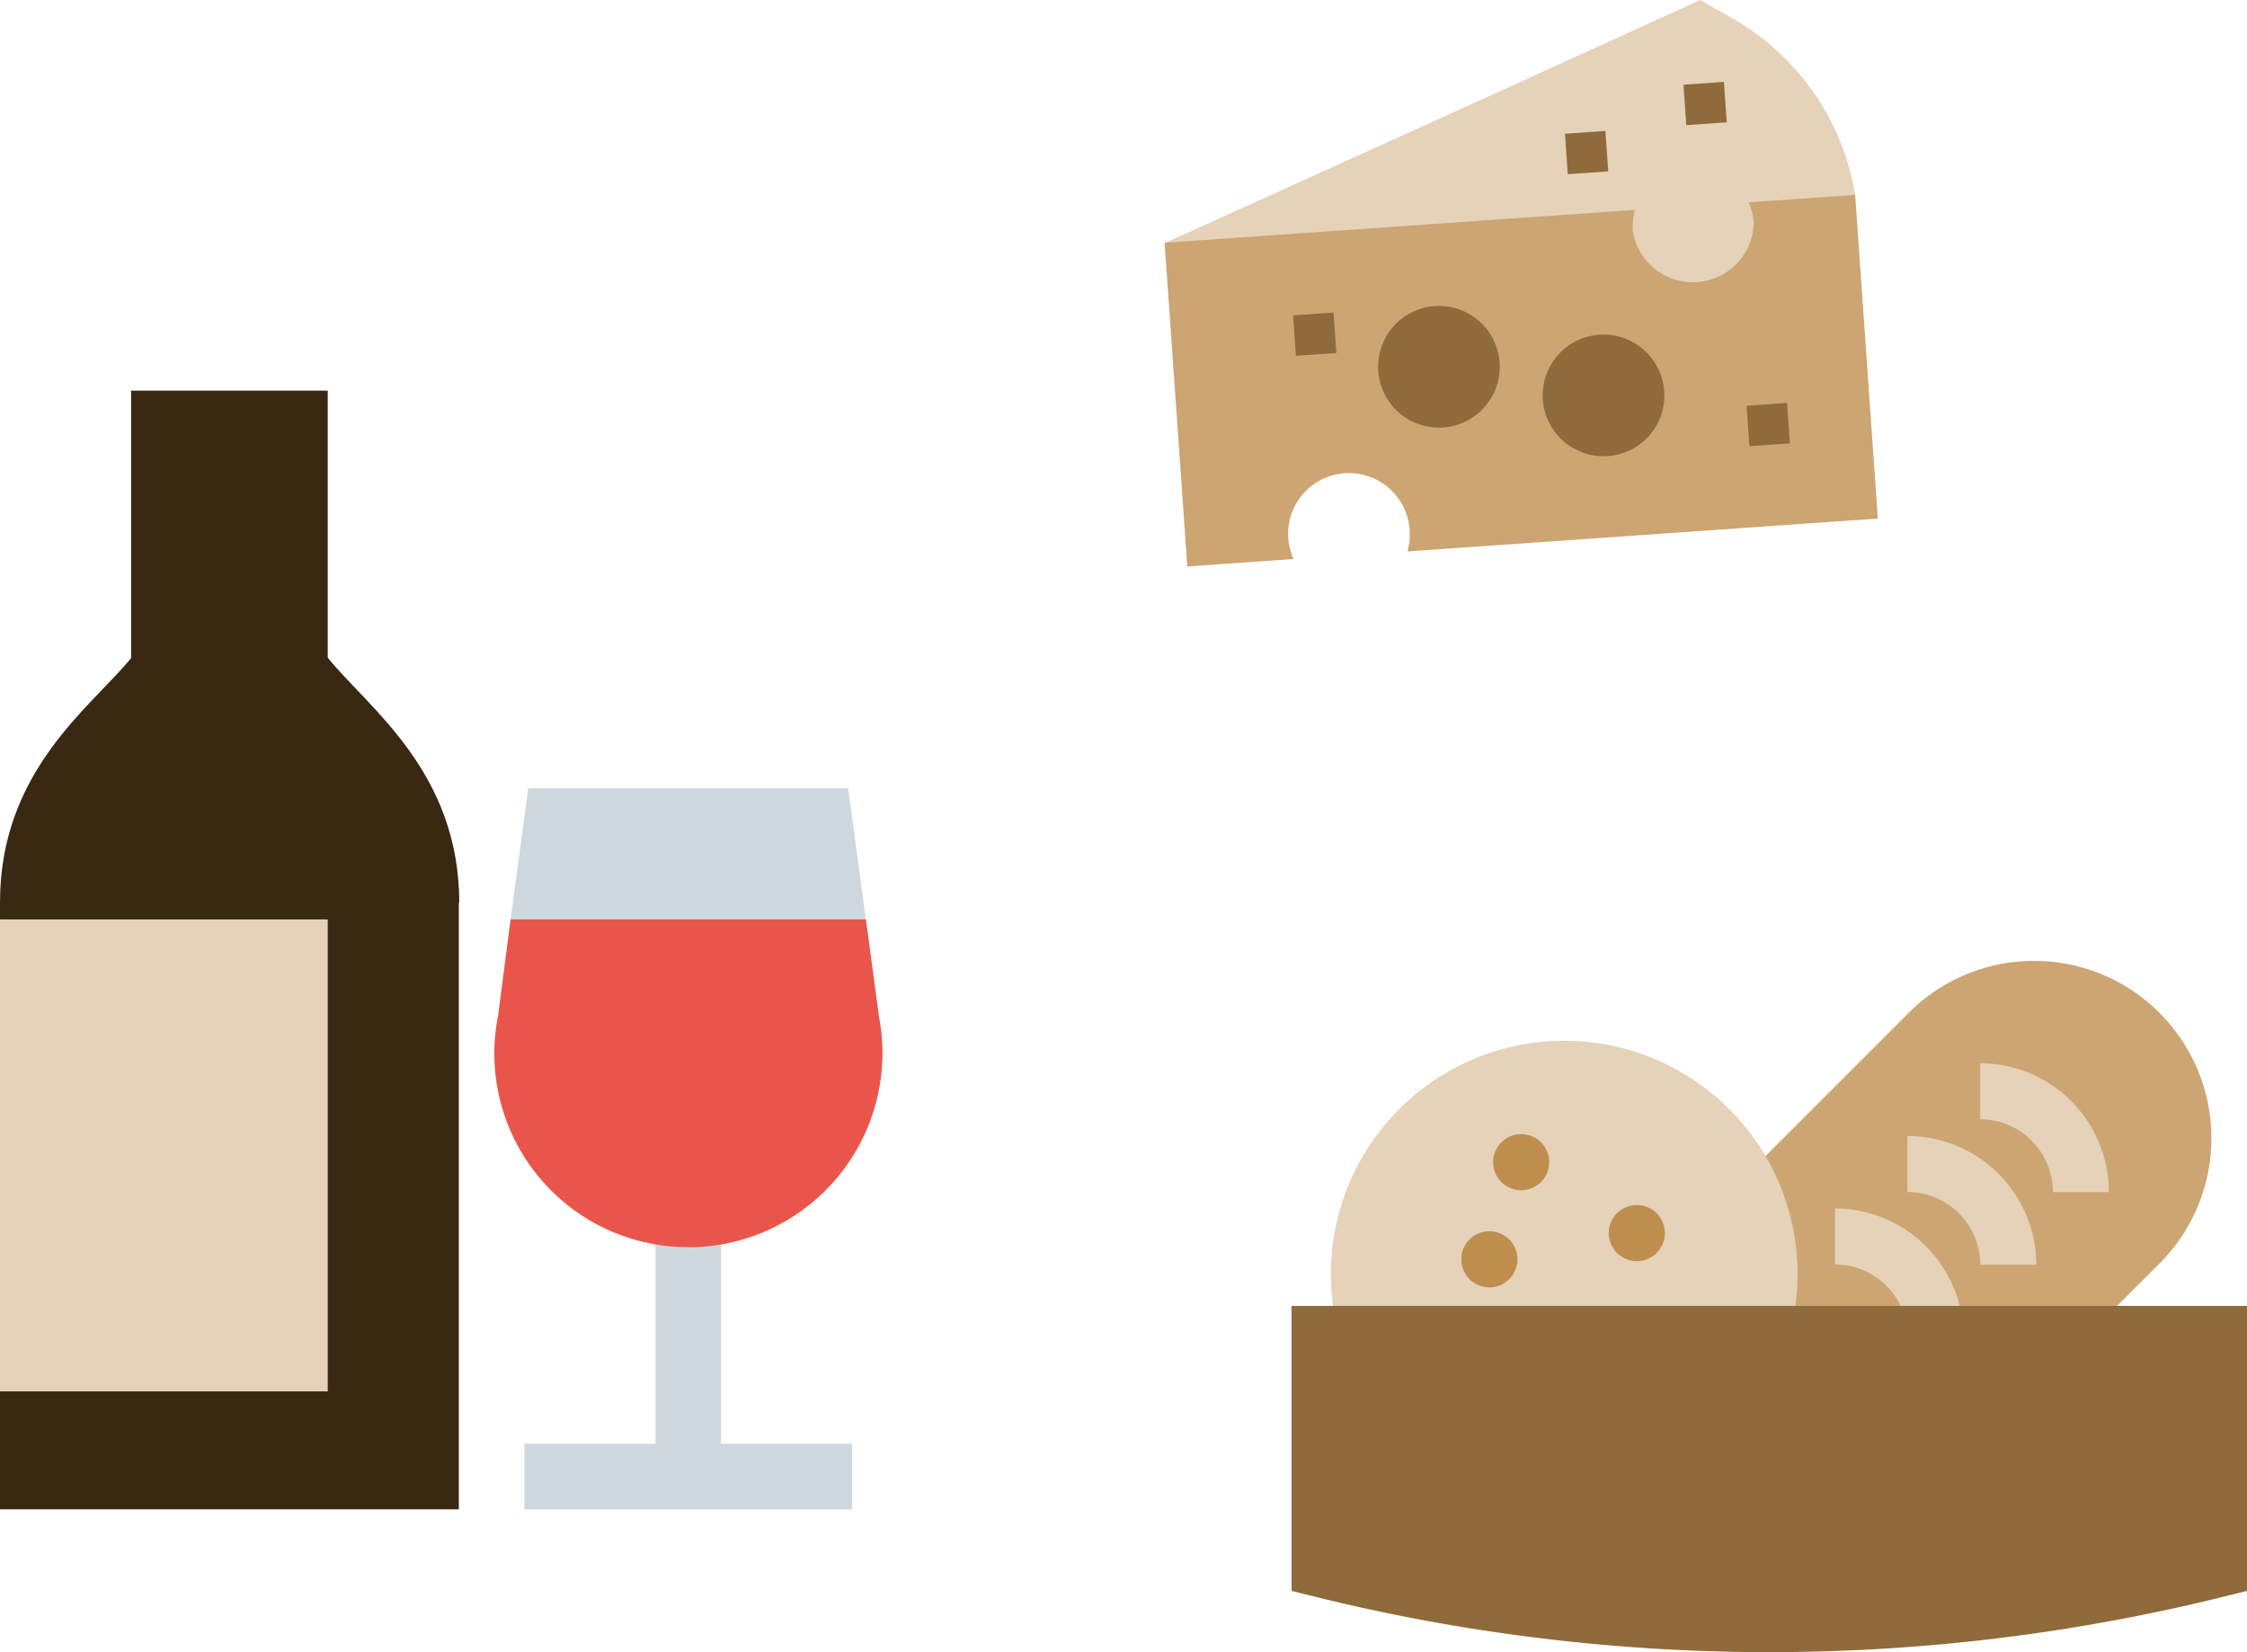 <svg xmlns="http://www.w3.org/2000/svg" viewBox="0 0 205 150.73"><defs><style>.cls-1{fill:#cca572;}.cls-2{fill:#e5d2b9;}.cls-3{fill:#bf8e4f;}.cls-4{fill:#8f6b3b;}.cls-5{fill:#ced7dd;}.cls-6{fill:#ea554b;}.cls-7{fill:#392812;}</style></defs><title>wine-snacks</title><g id="Layer_2" data-name="Layer 2"><g id="Layer_1-2" data-name="Layer 1"><path class="cls-1" d="M169,143.29l-22.87-22.88,28.29-28.29A16.18,16.18,0,0,1,197.29,115Z"/><path class="cls-2" d="M192.4,108.76h-5.11a6.65,6.65,0,0,0-6.63-6.65V97a11.77,11.77,0,0,1,11.74,11.76"/><path class="cls-2" d="M185.78,115.38h-5.11a6.65,6.65,0,0,0-6.65-6.63v-5.11a11.77,11.77,0,0,1,11.76,11.74"/><path class="cls-2" d="M142.69,137.53A21.29,21.29,0,1,1,164,116.24a21.31,21.31,0,0,1-21.28,21.29"/><path class="cls-2" d="M179.15,122h-5.1a6.65,6.65,0,0,0-6.64-6.64v-5.11A11.76,11.76,0,0,1,179.15,122"/><path class="cls-3" d="M138.77,103.47a2.56,2.56,0,1,1-2.55,2.56,2.56,2.56,0,0,1,2.55-2.56"/><path class="cls-3" d="M149.33,109.94a2.56,2.56,0,1,1-2.56,2.56,2.56,2.56,0,0,1,2.56-2.56"/><path class="cls-3" d="M135.88,112.33a2.56,2.56,0,1,1-2.56,2.55,2.55,2.55,0,0,1,2.56-2.55"/><path class="cls-4" d="M161.42,150.73a172.61,172.61,0,0,1-41.66-5.11l-1.93-.48v-26H205v26l-1.93.48a172.59,172.59,0,0,1-41.65,5.11"/><polygon class="cls-5" points="78.99 83.88 62.79 89.86 46.58 83.88 48.2 71.92 77.38 71.92 78.99 83.88"/><rect class="cls-5" x="59.8" y="110.79" width="5.98" height="23.92"/><rect class="cls-5" x="47.84" y="131.72" width="29.9" height="5.98"/><path class="cls-6" d="M62.79,113.78A17.67,17.67,0,0,1,45.45,92.61l1.13-8.73H79l1.2,8.91a17.72,17.72,0,0,1-17.4,21"/><rect class="cls-7" x="11.96" y="35.64" width="17.94" height="30.3"/><path class="cls-7" d="M41.86,82.33V137.7H0v-12l6-6V89.86l-6-6V82.33C0,70.31,8.31,64.51,12,60H29.9c3.65,4.55,12,10.35,12,22.37"/><rect class="cls-2" y="83.88" width="29.9" height="43.06"/><path class="cls-2" d="M169.25,17.78,148,34.1l-9.46-2.71-32.3-9.2L136.94,8.28,155.12,0l2.79,1.59a22.78,22.78,0,0,1,11.34,16.19"/><path class="cls-1" d="M169.25,17.78l2.07,29.53-42.91,3a5.75,5.75,0,0,0,.2-1.87,5.55,5.55,0,1,0-11.07.78A6.4,6.4,0,0,0,118,51l-9.68.68-2.07-29.53,42.91-3a6,6,0,0,0-.2,1.86A5.55,5.55,0,0,0,160,20.28a6.4,6.4,0,0,0-.46-1.82Z"/><path class="cls-4" d="M131.66,39A5.55,5.55,0,1,1,136.81,33,5.56,5.56,0,0,1,131.66,39"/><path class="cls-4" d="M146.68,41.61a5.55,5.55,0,1,1,5.15-5.92,5.54,5.54,0,0,1-5.15,5.92"/><rect class="cls-4" x="159.47" y="36.89" width="3.7" height="3.7" transform="translate(-2.31 11.34) rotate(-4)"/><rect class="cls-4" x="118.09" y="28.65" width="3.7" height="3.7" transform="translate(-1.83 8.43) rotate(-4)"/><rect class="cls-4" x="153.71" y="7.61" width="3.7" height="3.7" transform="translate(-0.28 10.86) rotate(-4)"/><rect class="cls-4" x="142.9" y="12.08" width="3.7" height="3.7" transform="translate(-0.62 10.12) rotate(-4)"/></g></g></svg>